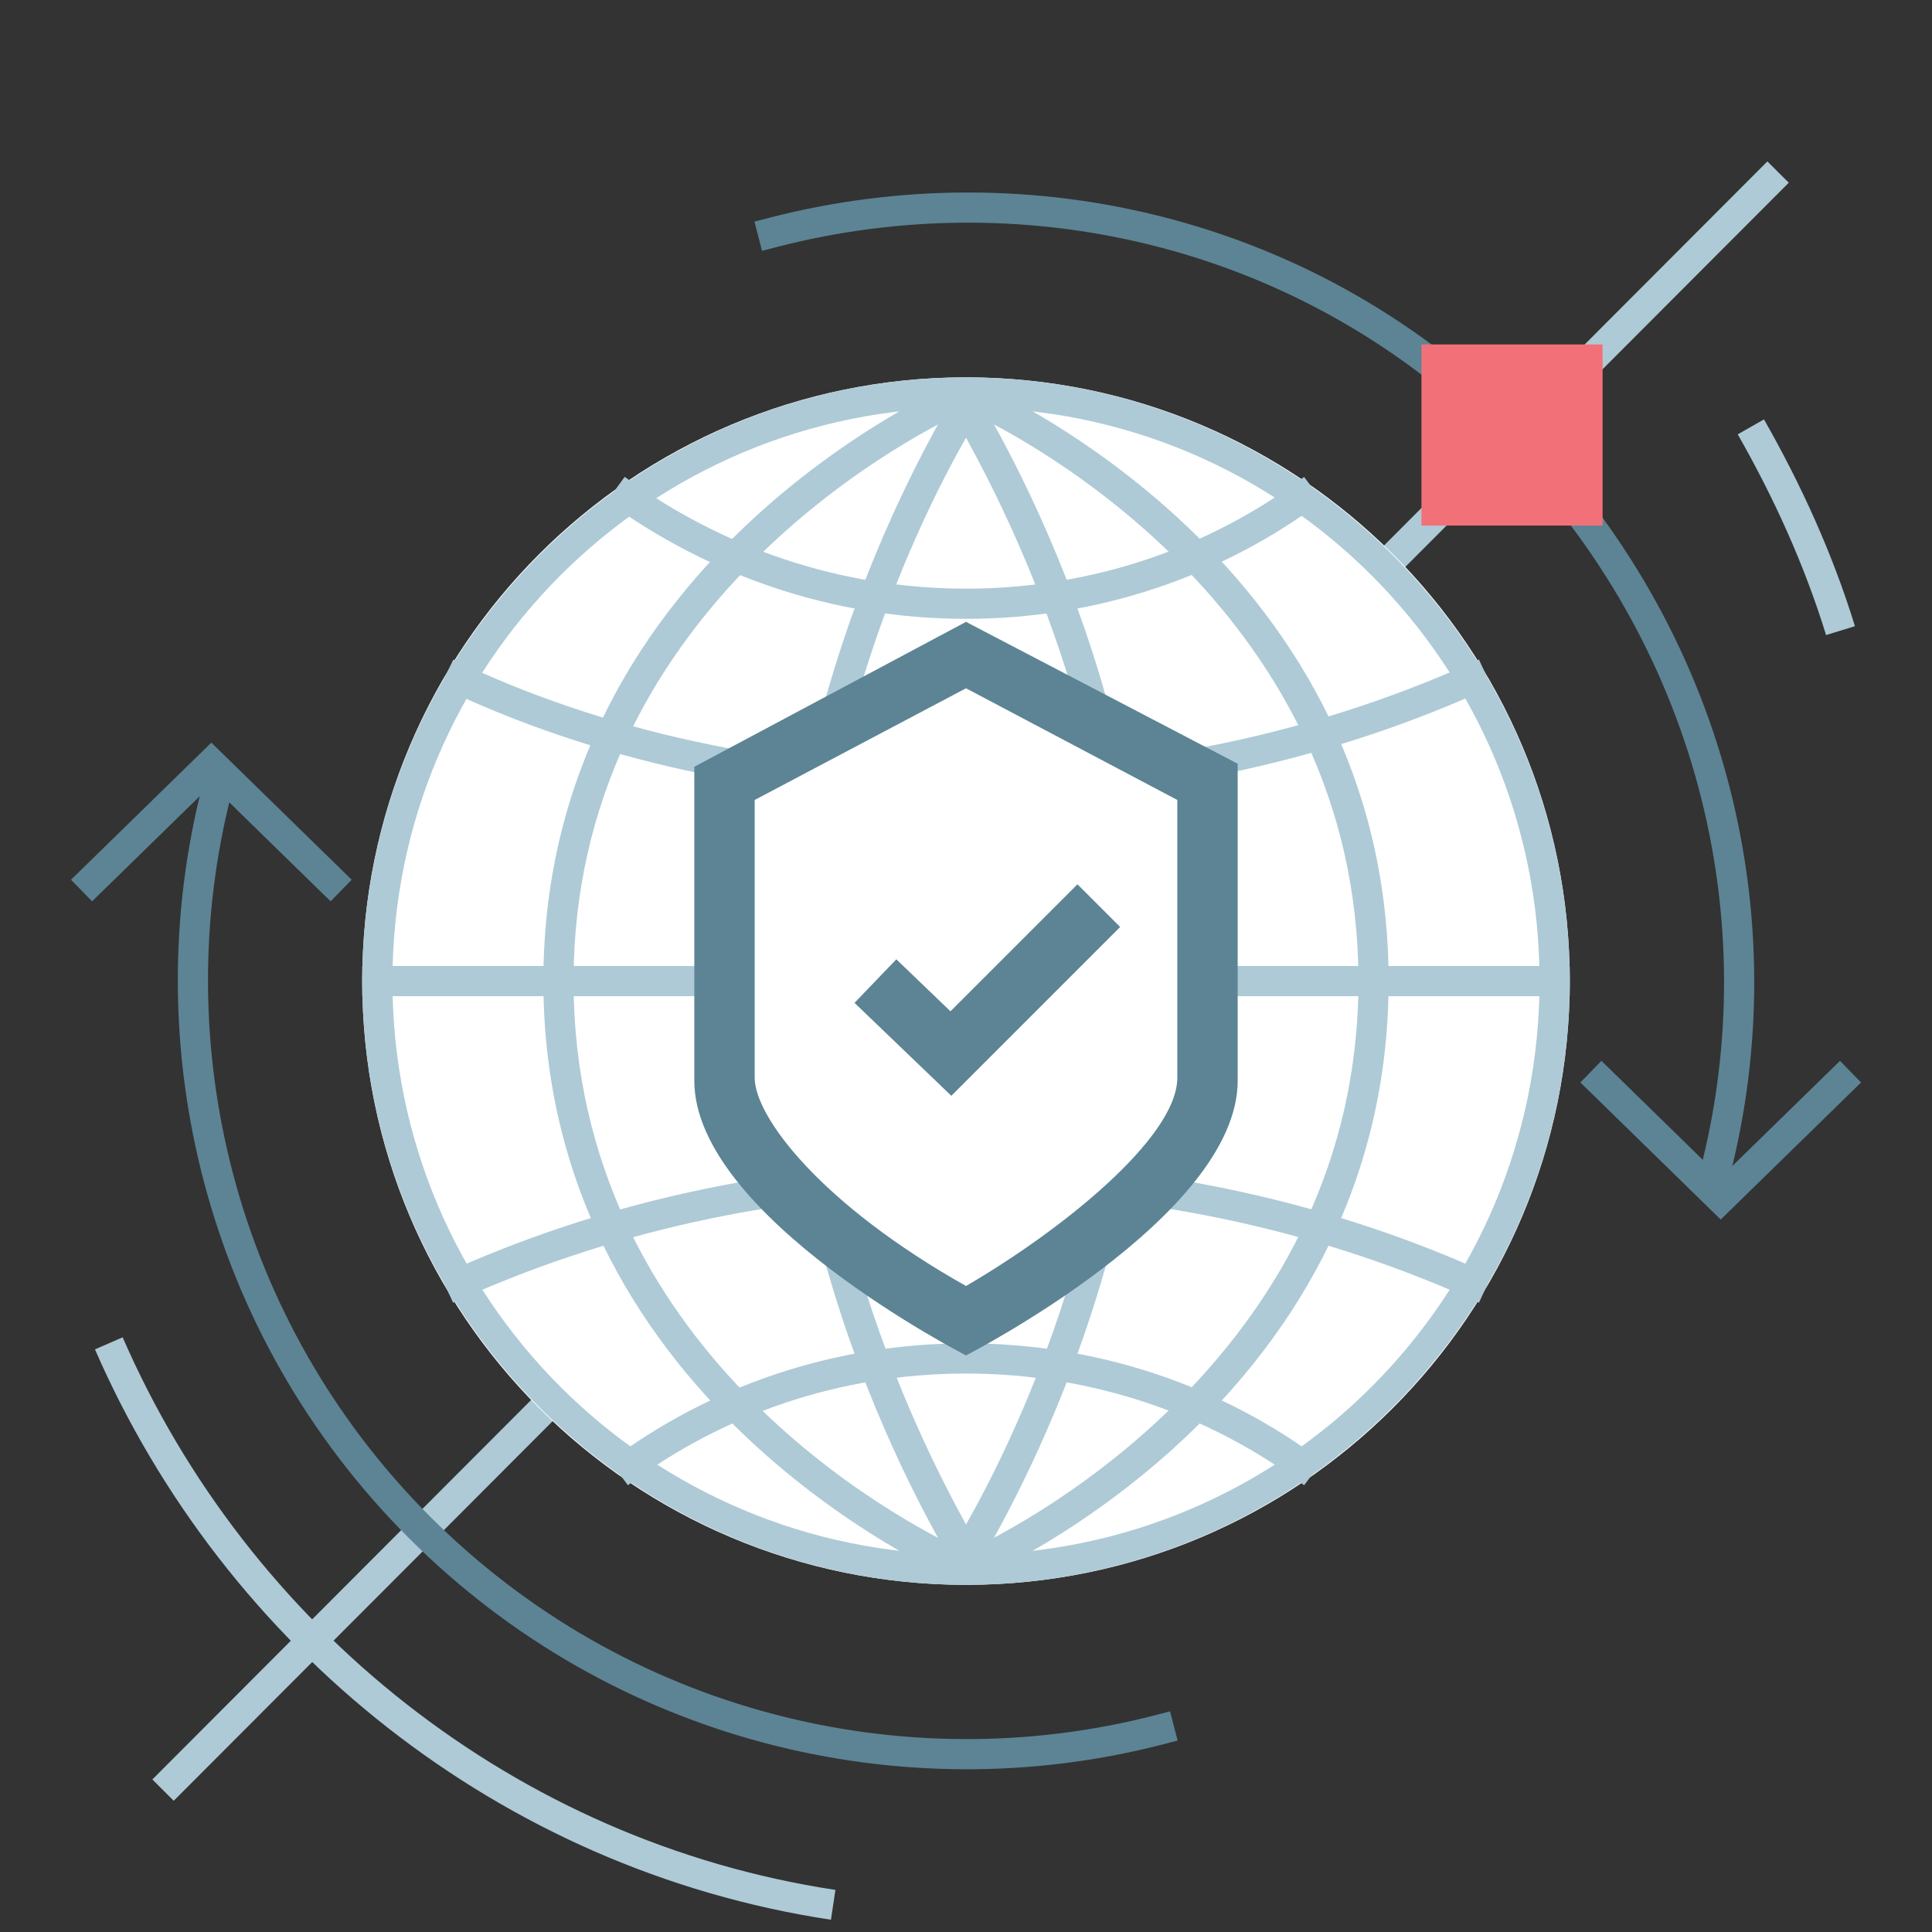 <svg width="64" height="64" viewBox="0 0 64 64" fill="none" xmlns="http://www.w3.org/2000/svg">
<rect x="0" y="0" width="64" height="64" fill="#333333" stroke="none"/>
<path fill-rule="evenodd" clip-rule="evenodd" d="M5.047 58.947L58.547 5.347L59.255 6.053L5.755 59.653L5.047 58.947Z" fill="#AECAD6"/>
<path fill-rule="evenodd" clip-rule="evenodd" d="M27.526 63.594C16.569 61.934 7.45 54.583 3.146 44.7L4.063 44.3C8.235 53.881 17.073 60.999 27.675 62.606L27.526 63.594Z" fill="#AECAD6"/>
<path fill-rule="evenodd" clip-rule="evenodd" d="M58.434 13.893C59.666 16.057 60.706 18.338 61.447 20.743L60.491 21.037C59.775 18.714 58.768 16.499 57.565 14.388L58.434 13.893Z" fill="#AECAD6"/>
<path fill-rule="evenodd" clip-rule="evenodd" d="M7.001 24.601L11.65 29.142L10.952 29.858L7.001 25.999L3.05 29.858L2.352 29.142L7.001 24.601Z" fill="#5C8495"/>
<path fill-rule="evenodd" clip-rule="evenodd" d="M7.81 25.741L7.684 26.225C5.527 34.559 7.783 43.775 14.254 50.246C20.725 56.718 29.942 58.973 38.275 56.816L38.759 56.691L39.01 57.659L38.526 57.784C29.859 60.027 20.275 57.682 13.547 50.953C6.818 44.225 4.473 34.641 6.716 25.974L6.841 25.491L7.81 25.741Z" fill="#5C8495"/>
<path fill-rule="evenodd" clip-rule="evenodd" d="M57.001 39.001L53.05 35.142L52.352 35.858L57.001 40.399L61.65 35.858L60.952 35.142L57.001 39.001Z" fill="#5C8495"/>
<path fill-rule="evenodd" clip-rule="evenodd" d="M25.476 7.216C34.139 4.974 43.725 7.215 50.458 14.049C57.182 20.875 59.529 30.357 57.286 39.025L57.16 39.509L56.192 39.259L56.318 38.775C58.474 30.443 56.221 21.324 49.745 14.751C43.278 8.185 34.064 6.026 25.727 8.184L25.243 8.309L24.992 7.341L25.476 7.216Z" fill="#5C8495"/>
<path d="M53.088 17.41V11.41L47.088 11.41V17.41H53.088Z" fill="#F27179"/>
<path d="M32 52.5C43.046 52.5 52 43.546 52 32.5C52 21.454 43.046 12.5 32 12.5C20.954 12.5 12 21.454 12 32.5C12 43.546 20.954 52.5 32 52.5Z" fill="white"/>
<path d="M32 13.5C42.5 13.5 51 22 51 32.5C51 43 42.5 51.5 32 51.5C21.5 51.5 13 43 13 32.5C13 22 21.5 13.5 32 13.5ZM32 12.5C21 12.5 12 21.5 12 32.5C12 43.5 21 52.5 32 52.5C43 52.5 52 43.5 52 32.5C52 21.5 43 12.5 32 12.5Z" fill="#AECAD6"/>
<path d="M32 13.6C34.2 14.6 45 20.4 45 32.5C45 44.6 34.2 50.4 32 51.4C29.8 50.4 19 44.7 19 32.5C19 20.4 29.8 14.6 32 13.6ZM32 12.5C32 12.5 18 18.2 18 32.5C18 46.8 32 52.5 32 52.5C32 52.5 46 46.8 46 32.5C46 18.2 32 12.5 32 12.5Z" fill="#AECAD6"/>
<path d="M32 14.5C33.6 17.4 37 24.4 37 32.5C37 40.6 33.6 47.7 32 50.5C30.4 47.6 27 40.6 27 32.5C27 24.4 30.4 17.3 32 14.5ZM32 12.5C32 12.5 26 21.5 26 32.5C26 43.5 32 52.5 32 52.5C32 52.5 38 43.5 38 32.5C38 21.5 32 12.5 32 12.5Z" fill="#AECAD6"/>
<path fill-rule="evenodd" clip-rule="evenodd" d="M32 20.5C27.589 20.5 23.487 19.064 20.105 16.604L20.694 15.796C23.912 18.137 27.81 19.5 32 19.5C36.19 19.5 40.085 18.136 43.2 15.8L43.8 16.6C40.514 19.064 36.409 20.5 32 20.5Z" fill="#AECAD6"/>
<path fill-rule="evenodd" clip-rule="evenodd" d="M49.409 22.754C44.345 25.084 38.374 26.5 32 26.5C25.633 26.5 19.658 25.186 14.584 22.751L15.017 21.849C19.943 24.214 25.768 25.5 32 25.5C38.227 25.5 44.056 24.116 48.991 21.846L49.409 22.754Z" fill="#AECAD6"/>
<path fill-rule="evenodd" clip-rule="evenodd" d="M14.592 42.246C19.656 39.916 25.627 38.5 32.001 38.5C38.374 38.5 44.345 39.916 49.41 42.246L48.992 43.154C44.056 40.884 38.227 39.5 32.001 39.5C25.774 39.5 19.945 40.884 15.01 43.154L14.592 42.246Z" fill="#AECAD6"/>
<path fill-rule="evenodd" clip-rule="evenodd" d="M20.201 48.4C23.487 45.936 27.592 44.5 32.001 44.5C36.411 44.5 40.516 45.936 43.801 48.4L43.201 49.2C40.087 46.864 36.192 45.5 32.001 45.5C27.811 45.5 23.916 46.864 20.801 49.2L20.201 48.4Z" fill="#AECAD6"/>
<path fill-rule="evenodd" clip-rule="evenodd" d="M12 32H52V33H12V32Z" fill="#AECAD6"/>
<path d="M32 43.8C29.4 42.4 24 38.8 24 35.8V26L32 21.8L40 26V35.8C40 38.8 34.5 42.4 32 43.8Z" fill="white"/>
<path d="M32 22.8L39 26.5V35.7C39 37.7 35.1 40.8 32 42.6C27.2 39.9 25 37 25 35.7V26.5L32 22.8ZM32 20.6L23 25.4V35.8C23 40.3 32 44.9 32 44.9C32 44.9 41 40.3 41 35.8V25.3L32 20.6Z" fill="#5C8495"/>
<path fill-rule="evenodd" clip-rule="evenodd" d="M37.106 30.707L31.514 36.3L28.307 33.221L29.692 31.778L31.485 33.5L35.692 29.293L37.106 30.707Z" fill="#5C8495"/>
</svg>
